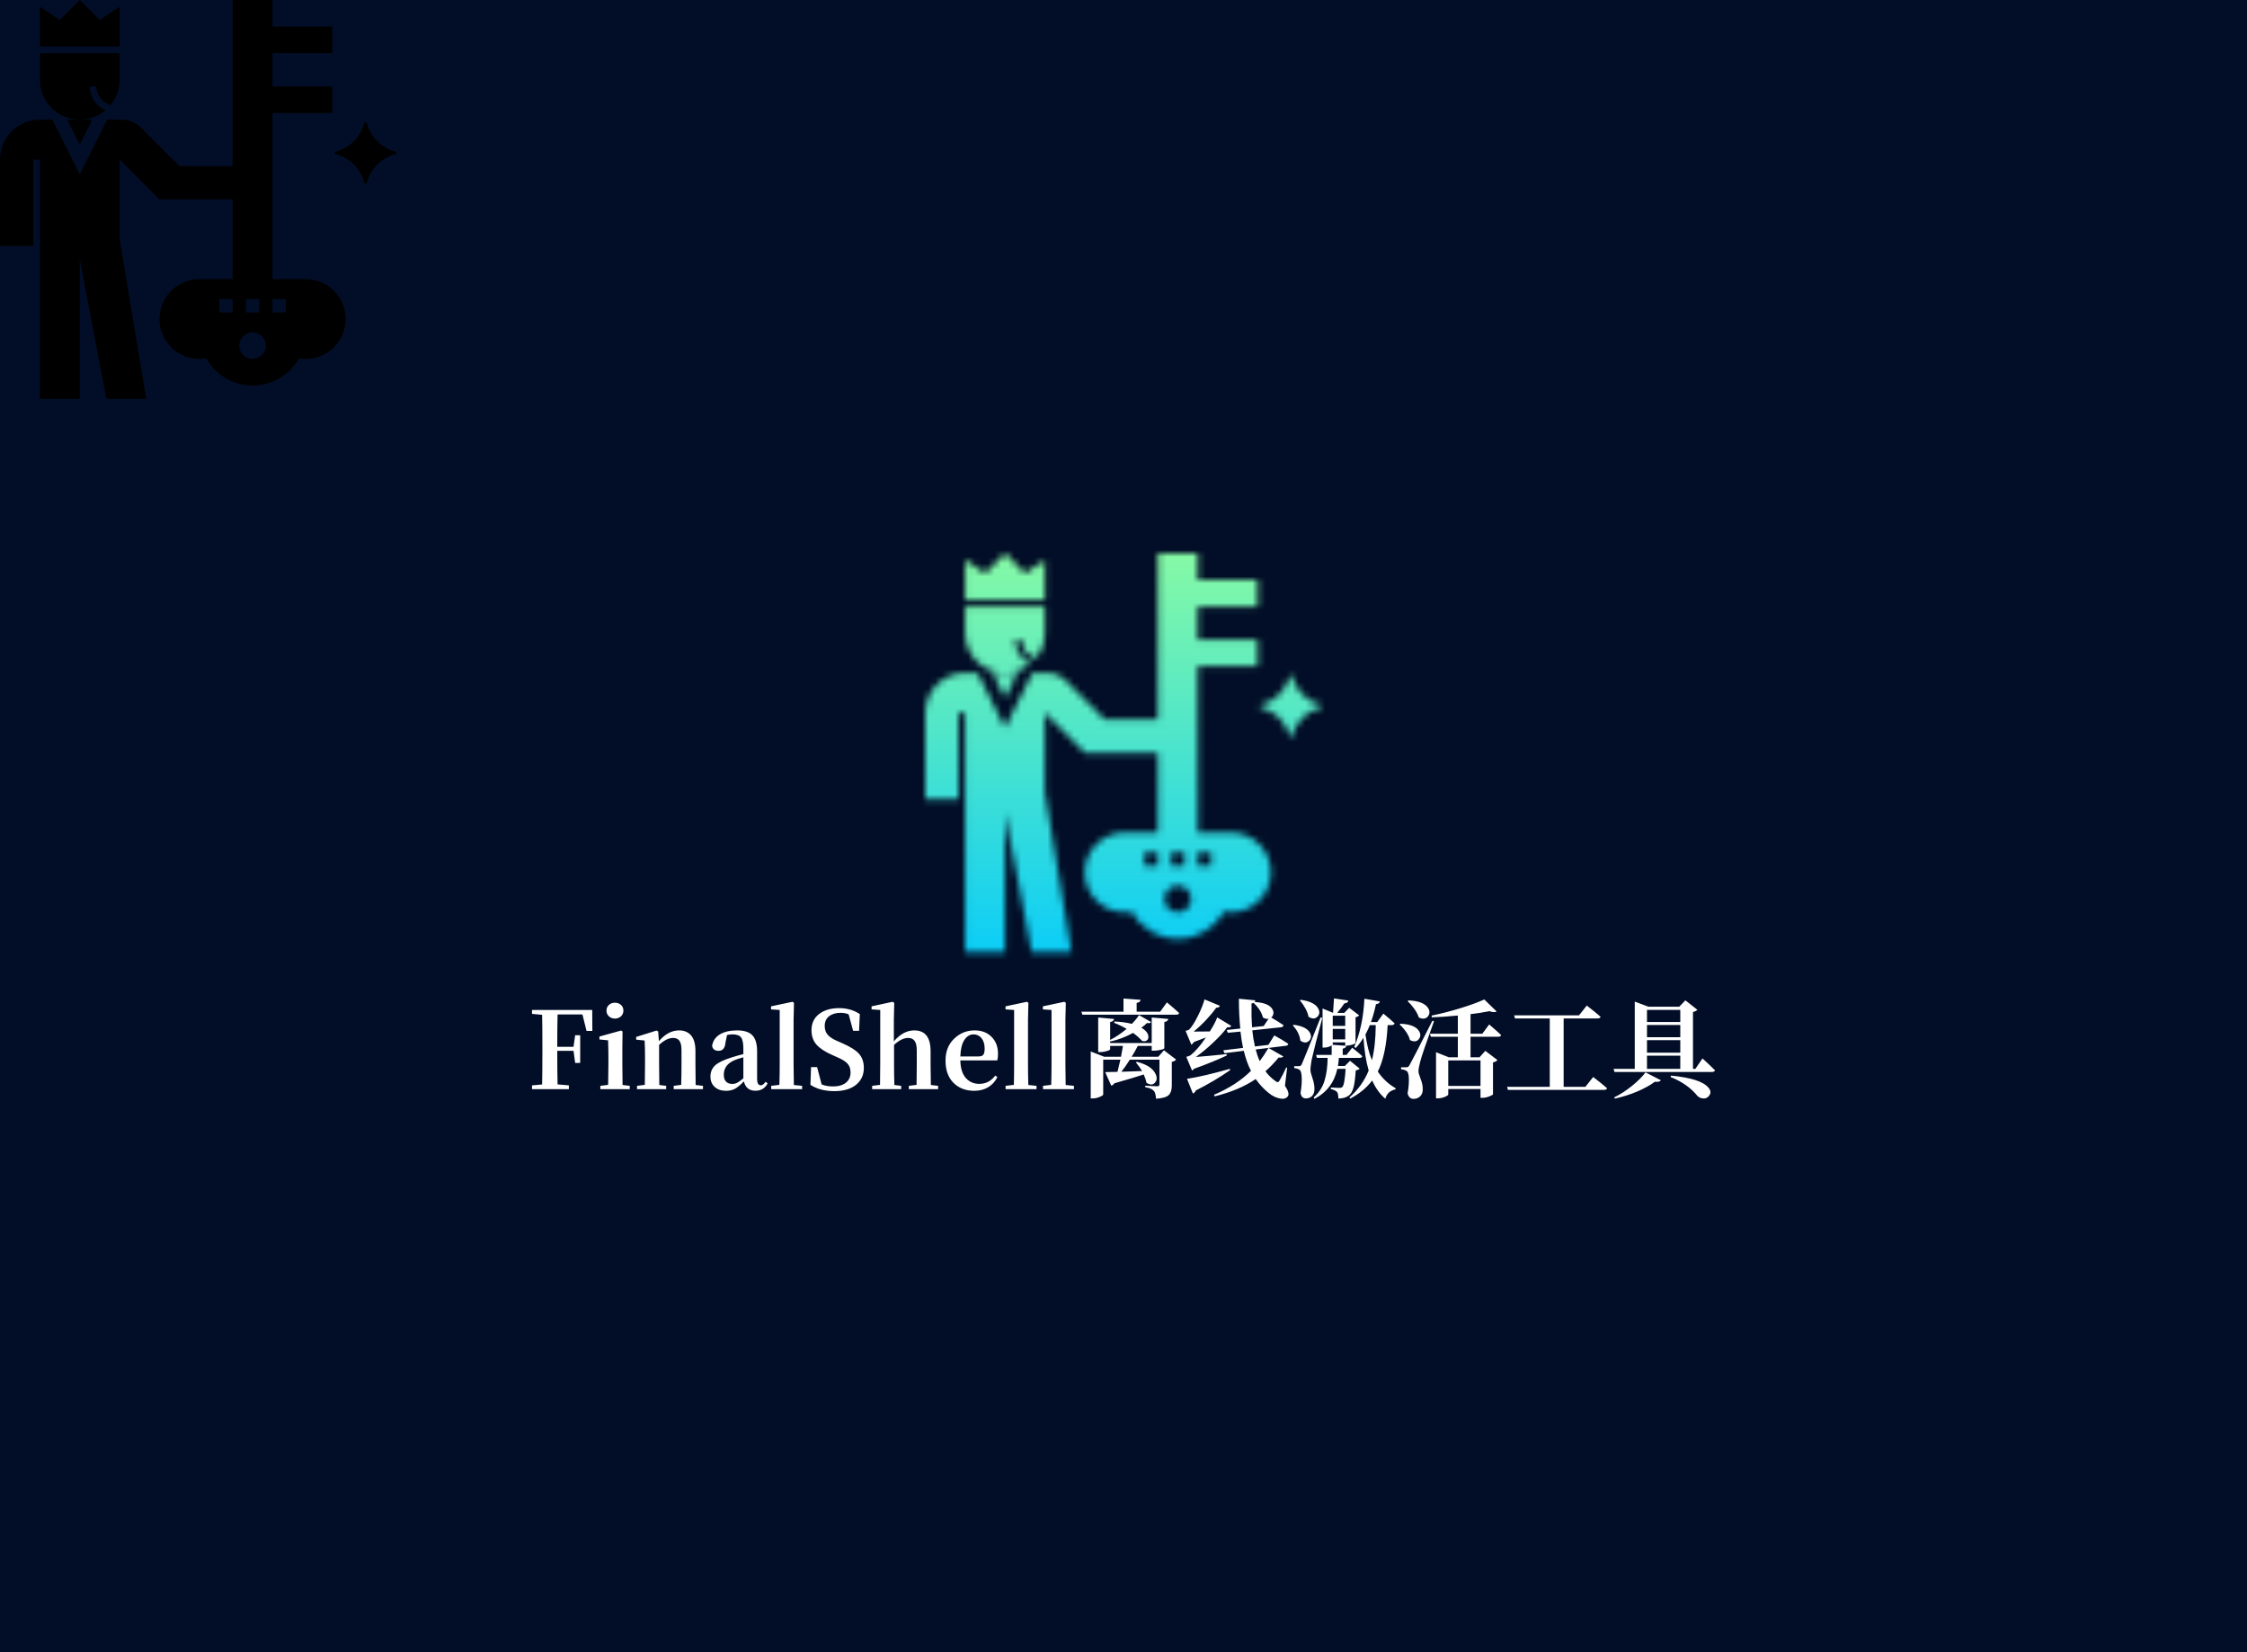 <svg data-v-0dd9719b="" version="1.0" xmlns="http://www.w3.org/2000/svg" xmlns:xlink="http://www.w3.org/1999/xlink" width="680" height="500" viewBox="0 0 340 250" preserveAspectRatio="xMidYMid meet" color-interpolation-filters="sRGB" style=""> <rect data-v-0dd9719b="" x="0" y="0" width="100%" height="100%" fill="#020e27" fill-opacity="1" class="background"></rect>  <g data-v-0dd9719b="" fill="#ffffff" class="icon-text-wrapper icon-svg-group iconsvg" transform="translate(80.5,83.728)"><g class="iconsvg-imagesvg" transform="translate(59.5,0)" mask="url(#83312afc-de57-46f4-9a58-8bda4e89f69a)"><g><rect fill="#ffffff" fill-opacity="0" stroke-width="2" x="0" y="0" width="60" height="60.344" class="image-rect"></rect> <svg filter="url(#colors8665424342)" x="0" y="0" width="60" height="60.344" filtersec="colorsf8760846818" class="image-svg-svg primary" style="overflow: visible;"><svg xmlns="http://www.w3.org/2000/svg" xmlns:xlink="http://www.w3.org/1999/xlink" version="1.1" x="0px" y="0px" viewBox="2 2 59.658 60" xml:space="preserve"><polygon points="20,3 17,5 14,2 11,5 8,3 8,9 20,9 "></polygon><path d="M18.634,17.812C19.487,16.775,20,15.448,20,14v-4H8v4c0,3.314,2.686,6,6,6c1.473,0,2.82-0.533,3.864-1.413  C16.467,17.973,15.5,16.59,15.5,15h1C16.5,16.322,17.392,17.459,18.634,17.812z"></path><path d="M61.507,24.813c-2.116-0.541-3.78-2.205-4.32-4.32c-0.051-0.2-0.322-0.2-0.374,0c-0.541,2.116-2.205,3.78-4.32,4.32  c-0.2,0.051-0.2,0.322,0,0.374c2.116,0.541,3.78,2.205,4.32,4.32c0.051,0.2,0.322,0.2,0.374,0c0.541-2.116,2.205-3.78,4.32-4.32  C61.708,25.136,61.708,24.864,61.507,24.813z"></path><path d="M48,44h-5V19h9v-4h-9v-5h9V6h-9V2h-6v25h-8l-5.828-5.828C22.421,20.421,21.404,20,20.343,20h-2.225L14,28.236L9.882,20H8  c-3.314,0-6,2.686-6,6v13h5V26h1v13v2v21h6V41l4,21h6l-4-24V26l6,6h11v12h-5c-3.314,0-6,2.686-6,6s2.686,6,6,6  c0.349,0,0.689-0.036,1.022-0.093C34.392,58.348,37.002,60,40,60s5.608-1.652,6.978-4.093C47.311,55.964,47.651,56,48,56  c3.314,0,6-2.686,6-6S51.314,44,48,44z M37,49h-2v-2h2V49z M39,47h2v2h-2V47z M40,56c-1.105,0-2-0.895-2-2c0-1.105,0.895-2,2-2  s2,0.895,2,2C42,55.105,41.105,56,40,56z M45,49h-2v-2h2V49z"></path><polygon points="14,23.764 15.882,20 14,20 12.118,20 "></polygon></svg></svg> <defs><filter id="colors8665424342"><feColorMatrix type="matrix" values="0 0 0 0 0.996  0 0 0 0 0.996  0 0 0 0 0.996  0 0 0 1 0" class="icon-fecolormatrix"></feColorMatrix></filter> <filter id="colorsf8760846818"><feColorMatrix type="matrix" values="0 0 0 0 0.996  0 0 0 0 0.996  0 0 0 0 0.996  0 0 0 1 0" class="icon-fecolormatrix"></feColorMatrix></filter> <filter id="colorsb7601587767"><feColorMatrix type="matrix" values="0 0 0 0 0  0 0 0 0 0  0 0 0 0 0  0 0 0 1 0" class="icon-fecolormatrix"></feColorMatrix></filter></defs></g><rect v-gra="id" width="72" height="72.344" transform="translate(-6, -6)" style="pointer-events:none;" fill="url(#4Ew_HJuyoCKtAkiyc4D2K)"></rect></g> <g transform="translate(0,67.344)"><g data-gra="path-name" fill-rule="" class="tp-name iconsvg-namesvg"><g transform="scale(1)"><g><path d="M8.97-8.81L8.35-11.3 4.59-11.3Q4.54-9.72 4.54-6.41L4.54-6.41 7-6.41 7.25-8.16 8.01-8.16 8.01-3.97 7.25-3.97 7-5.8 4.54-5.8Q4.54-2.33 4.59-0.72L4.59-0.72 6.3-0.57 6.3 0 0.72 0 0.72-0.57 2.25-0.71Q2.29-2.3 2.29-5.58L2.29-5.58 2.29-6.37Q2.29-9.63 2.25-11.25L2.25-11.25 0.72-11.39 0.72-11.98 9.83-11.98 9.85-8.81 8.97-8.81ZM14.18-11.02Q13.8-10.68 13.27-10.68 12.73-10.68 12.36-11.02 11.99-11.36 11.99-11.88L11.99-11.88Q11.99-12.42 12.36-12.75 12.73-13.08 13.27-13.08 13.8-13.08 14.18-12.75 14.55-12.42 14.55-11.88L14.55-11.88Q14.55-11.36 14.18-11.02ZM14.42-0.63L14.42-0.63 15.51-0.5 15.51 0 11.06 0 11.06-0.5 12.24-0.65Q12.28-2.47 12.28-3.8L12.28-3.8 12.28-4.93Q12.28-6.18 12.23-7.39L12.23-7.39 10.92-7.52 10.92-7.96 14.2-8.87 14.42-8.73 14.39-6.21 14.39-3.8Q14.39-2.46 14.42-0.63ZM25.48-0.63L25.48-0.63 26.59-0.5 26.59 0 22.16 0 22.16-0.5 23.29-0.65Q23.34-1.99 23.34-3.8L23.34-3.8 23.34-5.86Q23.34-6.89 23.03-7.32 22.72-7.75 22.06-7.75L22.06-7.75Q21.1-7.75 19.95-6.7L19.95-6.7 19.95-3.8Q19.95-2.46 19.98-0.63L19.98-0.63 21.02-0.5 21.02 0 16.61 0 16.61-0.5 17.79-0.65Q17.82-2.47 17.82-3.8L17.82-3.8 17.82-4.95Q17.82-6.34 17.76-7.36L17.76-7.36 16.48-7.49 16.48-7.9 19.57-8.87 19.81-8.73 19.92-7.26Q21.32-8.89 22.98-8.89L22.98-8.89Q24.14-8.89 24.8-8.12 25.45-7.34 25.45-5.77L25.45-5.77 25.45-3.8Q25.45-2.46 25.48-0.63ZM32.7-1.64L32.7-1.64 32.7-4.82Q31.75-4.55 31.5-4.44L31.5-4.44Q29.74-3.75 29.74-2.19L29.74-2.19Q29.74-1.5 30.08-1.14 30.43-0.79 31.03-0.79L31.03-0.79Q31.42-0.79 31.77-0.97 32.12-1.15 32.7-1.64ZM36.07-1.12L36.07-1.12 36.37-0.87Q35.79 0.24 34.53 0.24L34.53 0.24Q33.11 0.24 32.78-1.18L32.78-1.18Q32.04-0.41 31.47-0.08 30.9 0.25 30.07 0.25L30.07 0.25Q29.03 0.25 28.37-0.33 27.72-0.91 27.72-1.91L27.72-1.91Q27.72-2.93 28.42-3.59 29.12-4.24 30.95-4.81L30.95-4.81Q31.93-5.12 32.7-5.3L32.7-5.3 32.7-6.11Q32.7-7.38 32.35-7.83 31.99-8.29 31.06-8.29L31.06-8.29Q30.65-8.29 30.23-8.19L30.23-8.19 29.99-7.03Q29.89-5.8 28.95-5.8L28.95-5.8Q28.11-5.8 27.97-6.54L27.97-6.54Q28.13-7.64 29.12-8.27 30.12-8.89 31.77-8.89L31.77-8.89Q33.36-8.89 34.07-8.14 34.78-7.39 34.78-5.7L34.78-5.7 34.78-1.54Q34.78-0.58 35.35-0.58L35.35-0.58Q35.69-0.58 36.07-1.12ZM40.34-0.63L40.34-0.63 41.59-0.5 41.59 0 36.91 0 36.91-0.5 38.15-0.65Q38.2-2.17 38.2-3.8L38.2-3.8 38.2-11.98 36.89-12.07 36.89-12.53 40.14-13.22 40.36-13.06 40.3-10.51 40.3-3.8Q40.3-2.19 40.34-0.63ZM46.87-7.3L46.87-7.3 47.67-6.95Q49.48-6.16 50.21-5.34 50.93-4.52 50.93-3.21L50.93-3.21Q50.93-1.61 49.74-0.65 48.55 0.3 46.49 0.3L46.49 0.3Q44.3 0.3 42.85-0.65L42.85-0.65 42.94-3.33 43.86-3.33 44.54-0.72Q45.28-0.41 46.27-0.41L46.27-0.41Q47.5-0.41 48.21-0.97 48.92-1.53 48.92-2.52L48.92-2.52Q48.92-3.36 48.47-3.85 48.03-4.35 46.95-4.81L46.95-4.81 46.21-5.14Q44.58-5.85 43.79-6.71 43.01-7.58 43.01-8.92L43.01-8.92Q43.01-10.48 44.16-11.37 45.32-12.26 47.2-12.26L47.2-12.26Q48.96-12.26 50.32-11.36L50.32-11.36 50.21-8.83 49.31-8.83 48.63-11.32Q48.11-11.55 47.42-11.55L47.42-11.55Q46.33-11.55 45.67-11.03 45.01-10.51 45.01-9.57L45.01-9.57Q45.01-8.75 45.46-8.23 45.92-7.71 46.87-7.3ZM61.07-0.63L61.07-0.63 62.17-0.5 62.17 0 57.74 0 57.74-0.5 58.91-0.65Q58.94-2.44 58.94-3.8L58.94-3.8 58.94-5.86Q58.94-6.87 58.61-7.31 58.28-7.75 57.63-7.75L57.63-7.75Q56.65-7.75 55.5-6.7L55.5-6.7 55.5-3.8Q55.5-2 55.55-0.63L55.55-0.63 56.58-0.5 56.58 0 52.19 0 52.19-0.5 53.38-0.65Q53.41-2.47 53.41-3.8L53.41-3.8 53.41-11.98 52.1-12.07 52.1-12.53 55.28-13.22 55.53-13.06 55.47-10.51 55.47-7.23Q56.89-8.89 58.56-8.89L58.56-8.89Q61.03-8.89 61.03-5.74L61.03-5.74 61.03-3.8Q61.03-2.46 61.07-0.63ZM65.53-4.95L65.53-4.95 68.28-4.95Q68.82-4.95 69.02-5.22 69.21-5.5 69.21-6.15L69.21-6.15Q69.21-7.12 68.74-7.71 68.27-8.29 67.53-8.29L67.53-8.29Q66.71-8.29 66.15-7.46 65.59-6.63 65.53-4.95ZM71.12-4.35L71.12-4.35 65.53-4.35Q65.57-2.58 66.36-1.69 67.15-0.8 68.39-0.8L68.39-0.8Q69.88-0.8 70.81-2.05L70.81-2.05 71.14-1.83Q70.65-0.84 69.74-0.29 68.84 0.25 67.65 0.25L67.65 0.25Q65.7 0.25 64.49-0.96 63.29-2.17 63.29-4.32L63.29-4.32Q63.29-6.4 64.6-7.64 65.9-8.89 67.69-8.89L67.69-8.89Q69.31-8.89 70.27-7.9 71.23-6.92 71.23-5.36L71.23-5.36Q71.23-4.73 71.12-4.35ZM75.82-0.63L75.82-0.63 77.06-0.5 77.06 0 72.38 0 72.38-0.5 73.63-0.65Q73.67-2.17 73.67-3.8L73.67-3.8 73.67-11.98 72.37-12.07 72.37-12.53 75.61-13.22 75.83-13.06 75.77-10.51 75.77-3.8Q75.77-2.19 75.82-0.63ZM81.47-0.63L81.47-0.63 82.72-0.5 82.72 0 78.04 0 78.04-0.5 79.28-0.65Q79.33-2.17 79.33-3.8L79.33-3.8 79.33-11.98 78.02-12.07 78.02-12.53 81.27-13.22 81.49-13.06 81.43-10.51 81.43-3.8Q81.43-2.19 81.47-0.63ZM91.45-4.9L95.48-4.9 96.34-5.88 98.18-4.48Q97.99-4.22 97.53-4.13L97.53-4.13 97.53-0.55Q97.53 0.43 97.08 0.88 96.63 1.34 95.15 1.45L95.15 1.45Q95.07 0.55 94.82 0.27L94.82 0.27Q94.44-0.16 93.51-0.3L93.51-0.3 93.51-0.52Q94.95-0.43 95.33-0.43L95.33-0.43Q95.66-0.43 95.66-0.72L95.66-0.72 95.66-4.46 91.18-4.46Q90.44-3.29 89.89-2.63L89.89-2.63Q92.73-2.73 93.03-2.74L93.03-2.74Q92.79-3.18 92.1-4.05L92.1-4.05 92.24-4.14Q94.49-3.56 95.07-2.3L95.07-2.3Q95.44-1.53 95-1.01L95-1.01Q94.6-0.52 93.96-0.82L93.96-0.82Q93.81-0.88 93.69-0.98L93.69-0.98Q93.61-1.47 93.28-2.22L93.28-2.22Q91.84-1.75 88.82-0.88L88.82-0.88Q88.66-0.58 88.36-0.54L88.36-0.54 87.45-2.58Q87.76-2.58 89.31-2.62L89.31-2.62Q89.54-3.53 89.75-4.46L89.75-4.46 87.15-4.46 87.15 0.8Q87.15 0.95 86.62 1.17 86.09 1.4 85.56 1.4L85.56 1.4 85.26 1.4 85.26-5.7 87.31-4.9 89.84-4.9Q89.98-5.56 90.14-6.54L90.14-6.54 88.2-6.54 88.2-6.02Q88.2-5.96 87.98-5.86 87.76-5.77 87.4-5.69 87.04-5.61 86.71-5.61L86.71-5.61 86.39-5.61 86.39-10.84 88.8-10.62Q88.74-10.24 88.2-10.16L88.2-10.16 88.2-7.45Q89.45-8.08 90.69-9.12L90.69-9.12Q89.84-9.63 88.79-10.04L88.79-10.04 88.85-10.24Q90.28-10.18 91.48-9.88L91.48-9.88Q92.16-10.56 92.57-11.2L92.57-11.2 94.4-10.15Q94.24-9.91 93.78-10.01L93.78-10.01Q93.44-9.66 92.92-9.3L92.92-9.3Q93.97-8.68 93.99-7.93L93.99-7.93Q94-7.41 93.55-7.28L93.55-7.28Q93.29-7.2 92.99-7.33L92.99-7.33Q92.62-7.8 91.67-8.51L91.67-8.51Q89.95-7.58 88.28-7.22L88.28-7.22 88.2-7.33 88.2-6.98 94.49-6.98 94.49-10.84 97.01-10.62Q96.92-10.24 96.4-10.16L96.4-10.16 96.4-6.19Q96.4-6.13 96.16-6.04 95.93-5.96 95.55-5.89 95.17-5.82 94.81-5.82L94.81-5.82 94.49-5.82 94.49-6.54 92.38-6.54Q91.99-5.75 91.45-4.9L91.45-4.9ZM92.21-11.72L95.77-11.72 96.79-13.13Q97.94-12.17 98.64-11.52L98.64-11.52Q98.59-11.27 98.18-11.27L98.18-11.27 84-11.27 83.85-11.72 90.22-11.72 90.22-13.71 92.81-13.52Q92.76-13.14 92.21-13.05L92.21-13.05 92.21-11.72ZM100.59-2.82L100.59-2.82 99.72-4.89Q100.15-5 100.34-5.11L100.34-5.11Q101.41-5.94 102.69-7.82L102.69-7.82Q101.58-7.38 100.89-7.14L100.89-7.14Q100.68-6.82 100.48-6.74L100.48-6.74 99.61-8.83Q100.01-8.9 100.15-9.01L100.15-9.01Q100.75-9.6 101.47-11.06 102.2-12.53 102.48-13.58L102.48-13.58 104.81-12.61Q104.7-12.32 104.25-12.32L104.25-12.32Q103.65-11.46 102.68-10.43 101.71-9.41 100.83-8.71L100.83-8.71Q102.37-8.71 103.28-8.73L103.28-8.73Q104.09-9.99 104.4-10.86L104.4-10.86 106.53-9.57Q106.37-9.28 105.92-9.38L105.92-9.38Q105.18-8.35 103.83-7.08 102.48-5.8 101.17-4.87L101.17-4.87Q103.05-5.01 105.82-5.3L105.82-5.3 105.84-5.09Q103.92-4.18 100.92-3.09L100.92-3.09Q100.7-2.87 100.59-2.82ZM106.31-3.07L106.31-3.07 106.36-2.88Q103.95-1.2 101.16 0.2L101.16 0.2Q101.03 0.55 100.72 0.66L100.72 0.66 99.83-1.56Q102.31-1.94 106.31-3.07ZM112.16-6.24L112.16-6.24 110.22-6Q110.47-5.04 110.83-4.24L110.83-4.24Q111.48-5.09 112.16-6.24ZM109.68-9.36L111.43-9.55 112.17-10.65Q111.75-10.57 111.32-10.84L111.32-10.84Q111.02-12.01 109.9-13.06L109.9-13.06Q109.79-13 109.59-12.97L109.59-12.97Q109.56-10.89 109.68-9.36L109.68-9.36ZM114.84-3.28L114.98-3.23 114.65-0.52Q115.45 0.69 115.06 1.12L115.06 1.12Q114.73 1.5 114.18 1.45 113.64 1.4 113.13 1.17 112.63 0.95 112.19 0.58L112.19 0.58Q111.09-0.3 110.22-1.53L110.22-1.53Q107.73 0.17 104.01 1.09L104.01 1.09 103.92 0.85Q107.3-0.58 109.51-2.77L109.51-2.77Q108.86-4 108.42-5.8L108.42-5.8 105.49-5.44 105.32-5.88 108.31-6.24Q108.08-7.3 107.92-8.71L107.92-8.71 106.01-8.53 105.84-8.95 107.89-9.17Q107.68-11.27 107.68-13.68L107.68-13.68 110.16-13.44Q110.16-13.3 110.06-13.19L110.06-13.19Q110.91-13.14 111.53-12.95 112.14-12.75 112.44-12.47 112.74-12.2 112.85-11.88 112.96-11.57 112.87-11.29 112.79-11.02 112.57-10.84L112.57-10.84Q113.59-10.26 114.43-9.68L114.43-9.68Q114.4-9.39 114.02-9.36L114.02-9.36 109.71-8.9Q109.82-7.74 110.11-6.46L110.11-6.46 112.14-6.7 113.04-8.13Q114.36-7.41 115.15-6.86L115.15-6.86Q115.14-6.73 115.02-6.64 114.9-6.56 114.76-6.56L114.76-6.56 112.16-6.24 114.41-4.95Q114.24-4.71 113.7-4.79L113.7-4.79Q112.71-3.59 111.7-2.71L111.7-2.71Q112.33-1.84 113.24-1.2L113.24-1.2Q113.59-0.9 113.81-1.26L113.81-1.26Q114.44-2.36 114.84-3.28L114.84-3.28ZM116.92-13.43L116.92-13.43 117.04-13.52Q119.19-13.21 119.71-12.15L119.71-12.15Q120.04-11.49 119.6-11L119.6-11Q119.15-10.51 118.49-10.81L118.49-10.81Q118.35-10.86 118.22-10.95L118.22-10.95Q117.99-12.12 116.92-13.43ZM115.84-9.64L115.84-9.64 115.99-9.74Q118.02-9.46 118.48-8.43L118.48-8.43Q118.76-7.8 118.32-7.34L118.32-7.34Q117.86-6.87 117.22-7.2L117.22-7.2Q117.09-7.25 116.98-7.34L116.98-7.34Q116.84-8.56 115.84-9.64ZM120.05-10.86L120.05-10.86 120.3-10.78Q119.11-6.34 118.68-4.4L118.68-4.4Q118.49-3.29 118.51-2.85L118.51-2.85Q118.51-2.54 118.82-1.64 119.14-0.74 119.11 0.08L119.11 0.08Q119.09 0.68 118.74 1.04 118.38 1.4 117.83 1.4L117.83 1.4Q117.14 1.4 117.01 0.57L117.01 0.57Q117.23-0.71 117.19-1.72 117.15-2.73 116.87-2.92L116.87-2.92Q116.55-3.14 116.05-3.18L116.05-3.18 116.05-3.48 116.76-3.48Q116.88-3.48 116.94-3.5 117-3.51 117.07-3.59 117.14-3.66 117.22-3.83L117.22-3.83Q117.53-4.51 120.05-10.86ZM123.77-9.57L123.77-11.11 121.88-11.11 121.88-9.57 123.77-9.57ZM121.88-9.12L121.88-7.53 123.77-7.53 123.77-9.12 121.88-9.12ZM123.71-3.51L124.5-4.29 125.96-3.1Q125.79-2.92 125.36-2.84L125.36-2.84Q125.25-1.07 125.01-0.21 124.76 0.65 124.28 0.99L124.28 0.99Q123.66 1.42 122.73 1.42L122.73 1.42Q122.73 0.66 122.53 0.43L122.53 0.43Q122.24 0.13 121.6-0.02L121.6-0.02 121.6-0.25Q121.71-0.25 122.21-0.22 122.72-0.19 122.87-0.19L122.87-0.19Q123.16-0.19 123.31-0.3L123.31-0.3Q123.68-0.61 123.83-3.07L123.83-3.07 122.57-3.07Q121.9 0.02 119.11 1.47L119.11 1.47 119 1.26Q120.21 0.16 120.64-1.28 121.08-2.71 121.11-4.73L121.11-4.73 119.49-4.73 119.36-5.18 121.72-5.18 121.72-6.63Q121.23-6.29 120.57-6.29L120.57-6.29 120.34-6.29 120.34-12.2 121.93-11.55Q122.02-12.7 122.07-13.73L122.07-13.73 124.24-13.4Q124.17-13.02 123.63-12.97L123.63-12.97Q123.28-12.42 122.56-11.54L122.56-11.54 123.63-11.54 124.37-12.31 125.88-11.17Q125.74-10.98 125.33-10.87L125.33-10.87 125.33-6.98Q125.32-6.89 124.86-6.74 124.4-6.59 124.06-6.59L124.06-6.59 123.77-6.59 123.77-7.08 121.88-7.08 121.88-6.79Q121.88-6.78 121.85-6.71L121.85-6.71 123.93-6.56Q123.88-6.21 123.39-6.13L123.39-6.13 123.39-5.18 123.96-5.18 124.83-6.27Q125.77-5.53 126.36-4.98L126.36-4.98Q126.29-4.73 125.93-4.73L125.93-4.73 122.81-4.73Q122.76-4.11 122.67-3.51L122.67-3.51 123.71-3.51ZM128.39-9.69L128.39-9.69 127.49-9.69Q127.3-9.17 126.83-8.26L126.83-8.26Q127.16-5.94 127.81-4.38L127.81-4.38Q128.36-6.52 128.39-9.69ZM130.8-9.69L130.8-9.69 130.19-9.69Q129.96-5.14 128.7-2.66L128.7-2.66Q129.78-1.06 131.41-0.13L131.41-0.13 131.37 0.03Q130.15 0.3 129.84 1.45L129.84 1.45Q128.61 0.41 127.85-1.31L127.85-1.31Q126.59 0.35 124.54 1.42L124.54 1.42 124.4 1.26Q126.37-0.47 127.32-2.82L127.32-2.82Q126.73-4.81 126.53-7.77L126.53-7.77Q125.88-6.76 125.36-6.24L125.36-6.24 125.13-6.37Q126.48-9.53 126.67-13.68L126.67-13.68 129.02-13.27Q128.94-12.91 128.42-12.86L128.42-12.86Q128.11-11.38 127.66-10.15L127.66-10.15 128.61-10.15 129.54-11.43Q130.61-10.56 131.24-9.96L131.24-9.96Q131.16-9.69 130.8-9.69ZM133.21-13.3L133.21-13.3 133.35-13.43Q135.64-13.33 136.32-12.26L136.32-12.26Q136.71-11.61 136.32-11.06L136.32-11.06Q135.94-10.53 135.23-10.72L135.23-10.72Q135.07-10.76 134.91-10.84L134.91-10.84Q134.72-11.44 134.24-12.13 133.75-12.81 133.21-13.3ZM132.01-9.77L132.01-9.77 132.14-9.9Q134.35-9.8 134.96-8.75L134.96-8.75Q135.32-8.13 134.93-7.6L134.93-7.6Q134.55-7.08 133.87-7.3L133.87-7.3Q133.72-7.34 133.56-7.44L133.56-7.44Q133.42-8.04 132.97-8.68 132.53-9.31 132.01-9.77ZM136.96-10.35L136.96-10.35 137.2-10.27Q135.46-5.47 135.12-4.18L135.12-4.18Q134.85-3.17 134.85-2.66L134.85-2.66Q134.87-2.35 135.2-1.5 135.53-0.66 135.5 0.13L135.5 0.13Q135.48 0.74 135.09 1.1 134.71 1.47 134.11 1.47L134.11 1.47Q133.42 1.47 133.21 0.65L133.21 0.65Q133.43-0.63 133.4-1.59 133.37-2.55 133.07-2.74L133.07-2.74Q132.75-2.96 132.22-3.01L132.22-3.01 132.22-3.31 132.97-3.31Q133.16-3.31 133.27-3.36 133.37-3.42 133.5-3.64L133.5-3.64Q133.79-4.11 136.96-10.35ZM144.24-0.49L144.24-4.35 139.36-4.35 139.36-0.49 144.24-0.49ZM142.73-8.38L144.51-8.38 145.55-9.79Q146.69-8.83 147.36-8.18L147.36-8.18Q147.3-7.93 146.92-7.93L146.92-7.93 142.73-7.93 142.73-4.82 144.09-4.82 144.97-5.8 146.8-4.4Q146.58-4.14 146.13-4.05L146.13-4.05 146.13 0.77Q146.12 0.88 145.56 1.1 145 1.31 144.56 1.31L144.56 1.31 144.24 1.31 144.24-0.02 139.36-0.02 139.36 0.8Q139.36 0.95 138.83 1.17 138.3 1.39 137.75 1.39L137.75 1.39 137.51 1.39 137.51-5.59 139.45-4.82 140.81-4.82 140.81-7.93 136.73-7.93 136.58-8.38 140.81-8.38 140.81-11.14Q138.43-10.91 136.87-10.87L136.87-10.87 136.84-11.13Q138.87-11.54 141.17-12.24 143.47-12.95 144.81-13.57L144.81-13.57 146.67-11.76Q146.35-11.52 145.61-11.8L145.61-11.8Q144.09-11.5 142.73-11.35L142.73-11.35 142.73-8.38ZM156.82-0.35L160.11-0.35 161.29-1.84Q162.6-0.84 163.39-0.14L163.39-0.14Q163.33 0.11 162.93 0.11L162.93 0.11 148.39 0.11 148.26-0.35 154.72-0.35 154.72-10.7 149.46-10.7 149.32-11.17 159.15-11.17 160.32-12.65Q161.62-11.65 162.41-10.95L162.41-10.95Q162.35-10.7 161.94-10.7L161.94-10.7 156.82-10.7 156.82-0.35ZM164.56 1.43L164.56 1.43 164.48 1.24Q165.85 0.57 167.18-0.51 168.51-1.59 169.21-2.54L169.21-2.54 171.54-1.34Q171.32-1.04 170.62-1.12L170.62-1.12Q169.6-0.35 167.97 0.35 166.34 1.04 164.56 1.43ZM172.99-1.84L172.99-1.84 173.07-2.05Q177.54-1.62 178.71-0.25L178.71-0.25Q179.29 0.43 178.83 0.99L178.83 0.99Q178.46 1.5 177.78 1.39L177.78 1.39Q177.38 1.32 177.08 1.04L177.08 1.04Q175.6-0.8 172.99-1.84ZM174.47-5.07L169.43-5.07 169.43-3.07 174.47-3.07 174.47-5.07ZM174.47-10.16L174.47-11.99 169.43-11.99 169.43-10.16 174.47-10.16ZM174.47-5.52L174.47-7.41 169.43-7.41 169.43-5.52 174.47-5.52ZM169.43-7.86L174.47-7.86 174.47-9.71 169.43-9.71 169.43-7.86ZM176.39-3.07L176.75-3.07 177.83-4.65Q179.02-3.56 179.72-2.85L179.72-2.85Q179.65-2.6 179.24-2.6L179.24-2.6 164.51-2.6 164.38-3.07 167.58-3.07 167.58-13.25 169.66-12.47 174.31-12.47 175.24-13.44 177.05-12.01Q176.83-11.76 176.39-11.68L176.39-11.68 176.39-3.07Z" transform="translate(-0.72, 13.73)"></path></g> <!----> <!----> <!----> <!----> <!----> <!----> <!----></g></g> <!----></g></g><defs v-gra="od"></defs><defs v-gra="id"><filter id="c92a3730-efe9-4b6e-9860-77bd6c9d283b" filterUnits="userSpaceOnUse"><feColorMatrix type="matrix" values="0 0 0 0 0.996  0 0 0 0 0.996  0 0 0 0 0.996  0 0 0 1 0"></feColorMatrix></filter><linearGradient x1="0" y1="1" x2="0" y2="0" id="4Ew_HJuyoCKtAkiyc4D2K"><stop offset="0%" stop-color="#00c9ff"></stop><stop offset="100%" stop-color="#92fe9d"></stop></linearGradient><filter id="42443b3f1de60f6b6fd3b6a9844b4764" filterUnits="objectBoundingBox"><feColorMatrix type="matrix" values="0 0 0 0 0.996  0 0 0 0 0.996  0 0 0 0 0.996  0 0 0 1 0"></feColorMatrix></filter></defs><mask v-gra="im" id="83312afc-de57-46f4-9a58-8bda4e89f69a"><g class="iconsvg-imagesvg" filter="url(#c92a3730-efe9-4b6e-9860-77bd6c9d283b)"><g><rect fill="#ffffff" fill-opacity="0" stroke-width="2" x="0" y="0" width="60" height="60.344" class="image-rect"></rect> <svg x="0" y="0" width="60" height="60.344" filtersec="colorsf8760846818" class="image-svg-svg primary" style="overflow: visible;"><svg xmlns="http://www.w3.org/2000/svg" xmlns:xlink="http://www.w3.org/1999/xlink" version="1.1" x="0px" y="0px" viewBox="2 2 59.658 60" xml:space="preserve"><polygon points="20,3 17,5 14,2 11,5 8,3 8,9 20,9 "></polygon><path d="M18.634,17.812C19.487,16.775,20,15.448,20,14v-4H8v4c0,3.314,2.686,6,6,6c1.473,0,2.82-0.533,3.864-1.413  C16.467,17.973,15.5,16.59,15.5,15h1C16.5,16.322,17.392,17.459,18.634,17.812z"></path><path d="M61.507,24.813c-2.116-0.541-3.78-2.205-4.32-4.32c-0.051-0.2-0.322-0.2-0.374,0c-0.541,2.116-2.205,3.78-4.32,4.32  c-0.2,0.051-0.2,0.322,0,0.374c2.116,0.541,3.78,2.205,4.32,4.32c0.051,0.2,0.322,0.2,0.374,0c0.541-2.116,2.205-3.78,4.32-4.32  C61.708,25.136,61.708,24.864,61.507,24.813z"></path><path d="M48,44h-5V19h9v-4h-9v-5h9V6h-9V2h-6v25h-8l-5.828-5.828C22.421,20.421,21.404,20,20.343,20h-2.225L14,28.236L9.882,20H8  c-3.314,0-6,2.686-6,6v13h5V26h1v13v2v21h6V41l4,21h6l-4-24V26l6,6h11v12h-5c-3.314,0-6,2.686-6,6s2.686,6,6,6  c0.349,0,0.689-0.036,1.022-0.093C34.392,58.348,37.002,60,40,60s5.608-1.652,6.978-4.093C47.311,55.964,47.651,56,48,56  c3.314,0,6-2.686,6-6S51.314,44,48,44z M37,49h-2v-2h2V49z M39,47h2v2h-2V47z M40,56c-1.105,0-2-0.895-2-2c0-1.105,0.895-2,2-2  s2,0.895,2,2C42,55.105,41.105,56,40,56z M45,49h-2v-2h2V49z"></path><polygon points="14,23.764 15.882,20 14,20 12.118,20 "></polygon></svg></svg> <defs><filter id="colors8665424342"><feColorMatrix type="matrix" values="0 0 0 0 0.996  0 0 0 0 0.996  0 0 0 0 0.996  0 0 0 1 0" class="icon-fecolormatrix"></feColorMatrix></filter> <filter id="colorsf8760846818"><feColorMatrix type="matrix" values="0 0 0 0 0.996  0 0 0 0 0.996  0 0 0 0 0.996  0 0 0 1 0" class="icon-fecolormatrix"></feColorMatrix></filter> <filter id="colorsb7601587767"><feColorMatrix type="matrix" values="0 0 0 0 0  0 0 0 0 0  0 0 0 0 0  0 0 0 1 0" class="icon-fecolormatrix"></feColorMatrix></filter></defs></g></g></mask></svg>